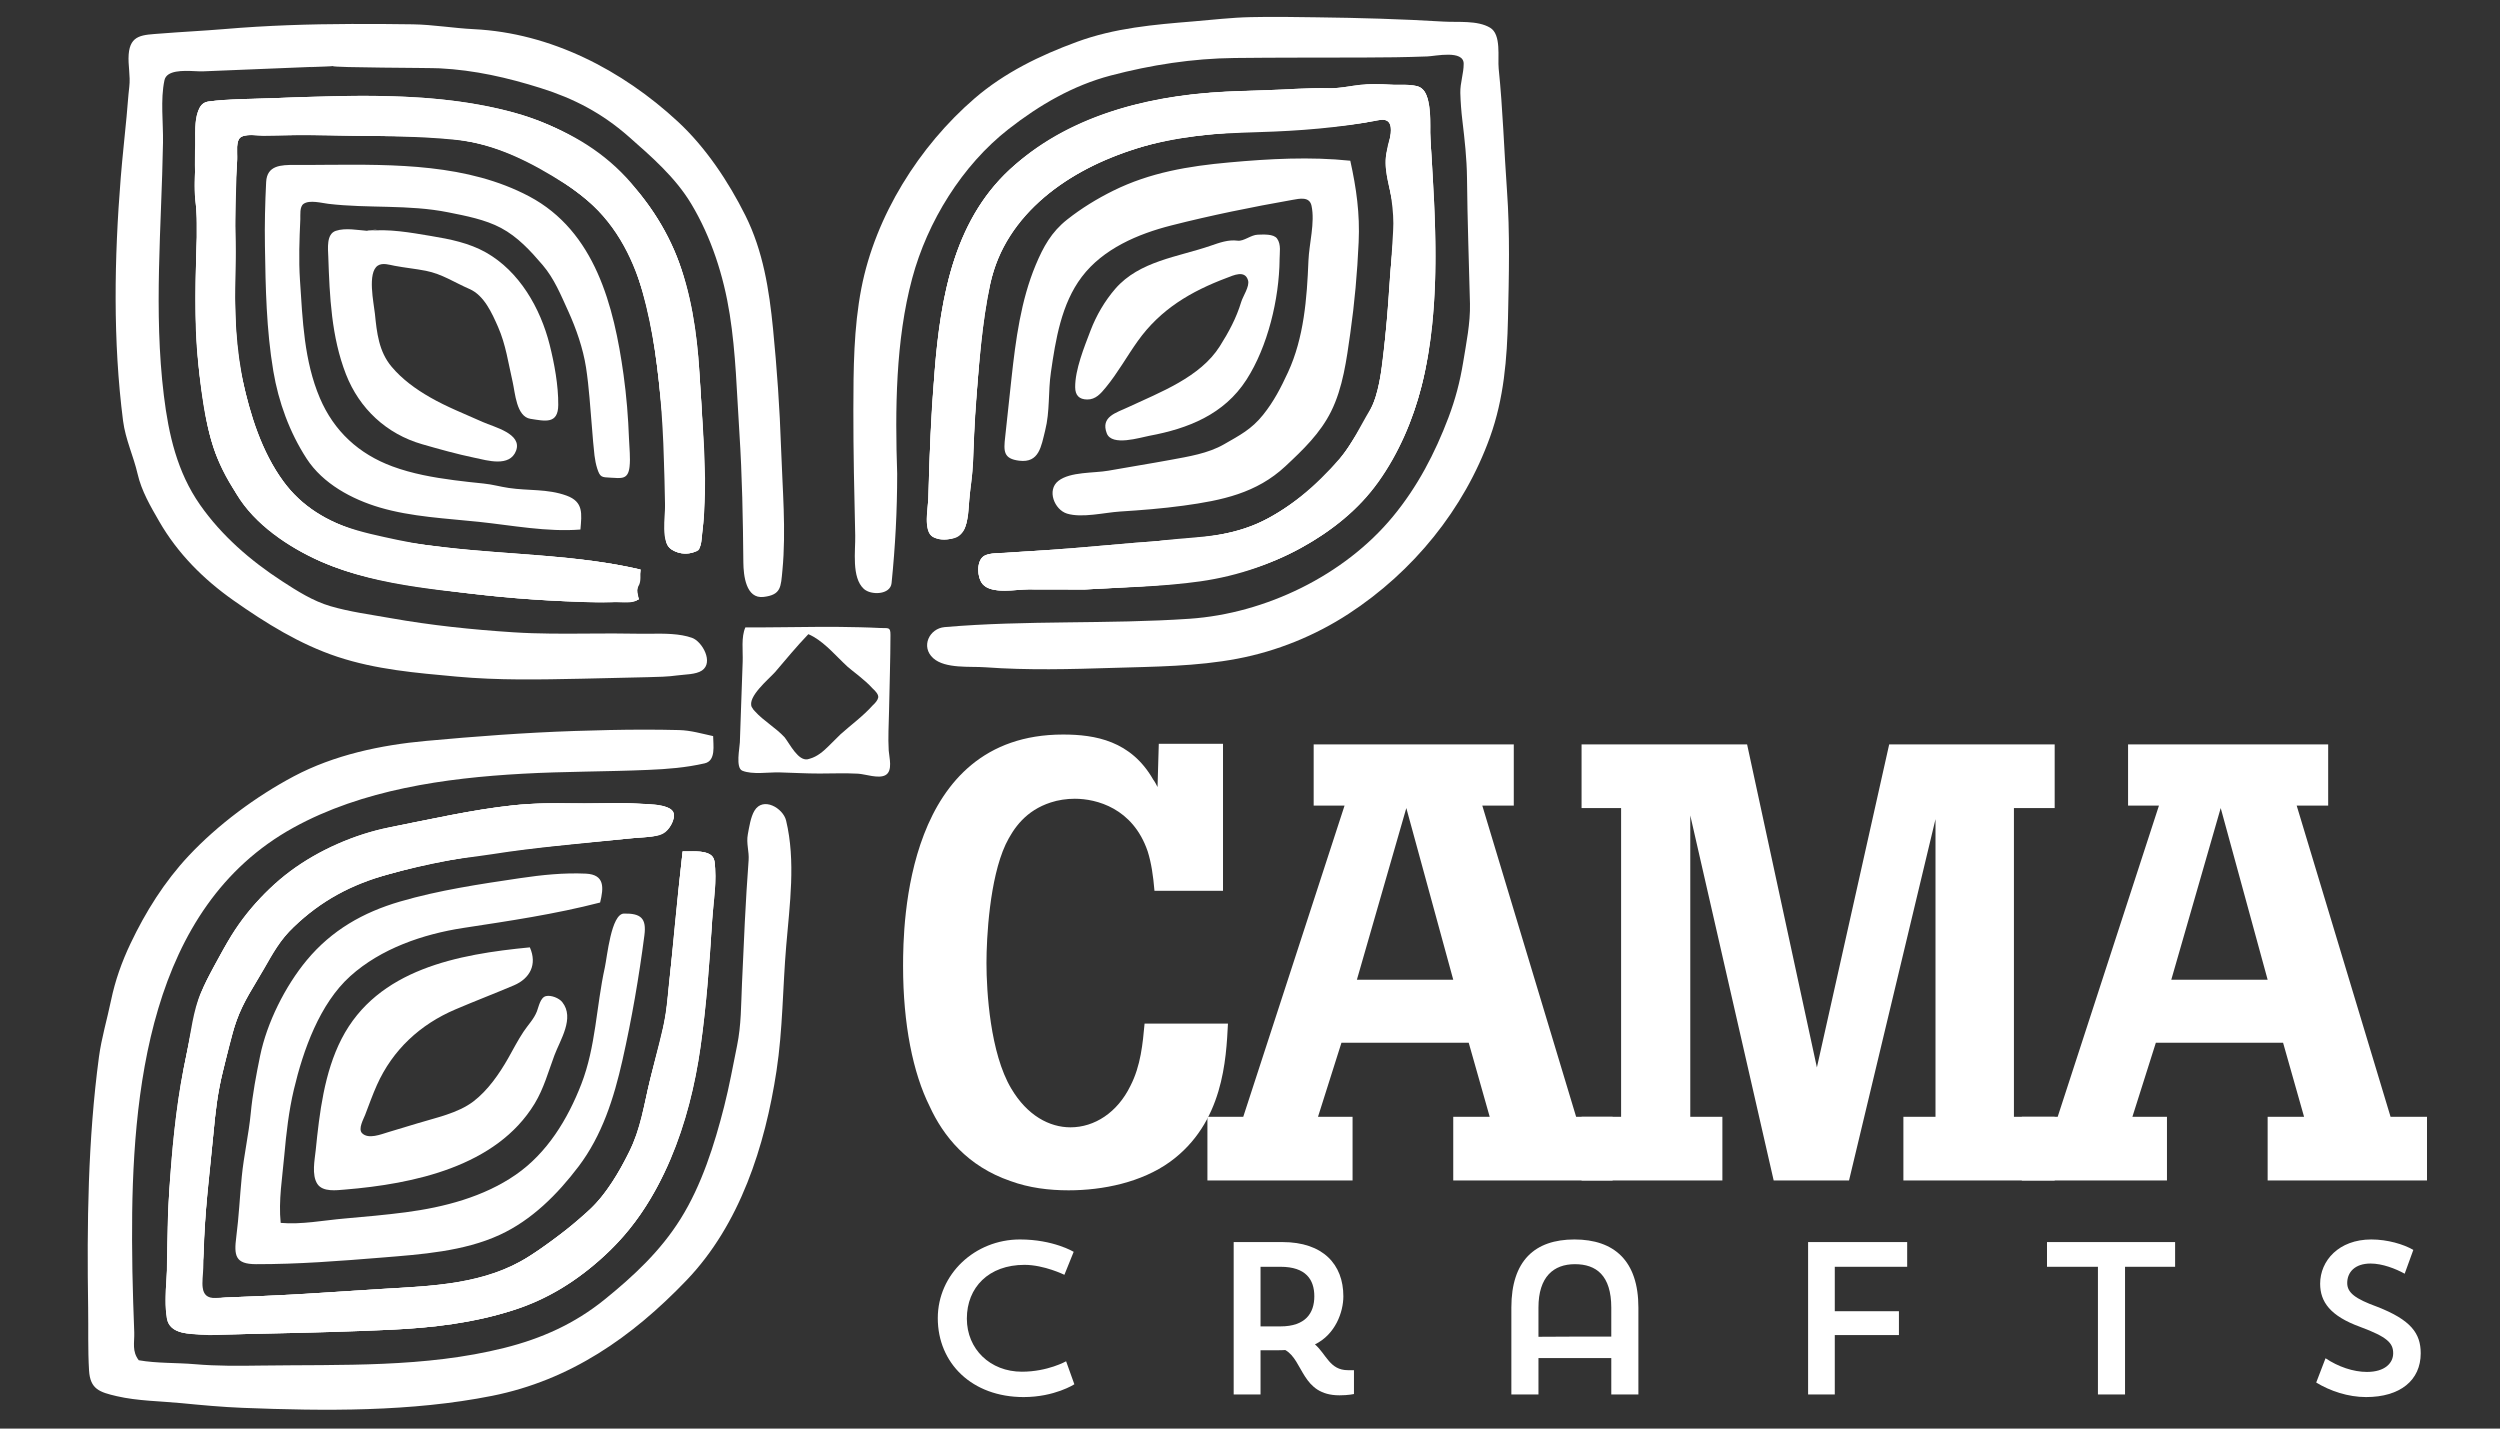 <svg xmlns="http://www.w3.org/2000/svg" xmlns:xlink="http://www.w3.org/1999/xlink" width="100%" height="100%" viewBox="0 0 70 40" xml:space="preserve" style="fill-rule:evenodd;clip-rule:evenodd;stroke-linejoin:round;stroke-miterlimit:1.414;"><rect x="0" y="0" width="70" height="40" fill="#333333" stroke="none"/> <g> <path d="M16.252,14.827c0.036,-0.441 0.092,-0.775 -0.389,-0.95c-0.538,-0.195 -1.064,-0.131 -1.617,-0.214c-0.242,-0.035 -0.459,-0.1 -0.705,-0.124c-0.277,-0.028 -0.553,-0.057 -0.829,-0.094c-0.581,-0.076 -1.171,-0.181 -1.723,-0.385c-0.944,-0.349 -1.638,-0.988 -2.032,-1.913c-0.444,-1.043 -0.484,-2.184 -0.558,-3.305c-0.037,-0.569 -0.016,-1.133 0.01,-1.702c0.005,-0.116 -0.025,-0.35 0.091,-0.432c0.168,-0.118 0.512,-0.022 0.693,-0.001c1.12,0.133 2.243,0.014 3.357,0.238c0.49,0.098 1.035,0.201 1.479,0.438c0.468,0.249 0.825,0.64 1.166,1.039c0.325,0.382 0.507,0.834 0.713,1.285c0.225,0.494 0.417,1.046 0.501,1.584c0.086,0.562 0.118,1.13 0.167,1.695c0.022,0.257 0.039,0.516 0.07,0.771c0.016,0.124 0.039,0.247 0.077,0.365c0.08,0.247 0.126,0.24 0.372,0.253c0.298,0.016 0.491,0.061 0.532,-0.302c0.029,-0.256 -0.006,-0.528 -0.015,-0.785c-0.022,-0.602 -0.07,-1.199 -0.153,-1.797c-0.267,-1.92 -0.796,-4.014 -2.641,-4.992c-1.72,-0.911 -3.754,-0.897 -5.681,-0.884c-0.297,0.003 -0.591,0.005 -0.882,0.003c-0.386,-0.001 -0.779,0.008 -0.803,0.479c-0.03,0.598 -0.044,1.19 -0.034,1.788c0.018,1.172 0.04,2.349 0.235,3.507c0.146,0.867 0.454,1.712 0.933,2.451c0.452,0.698 1.266,1.137 2.047,1.367c0.89,0.263 1.859,0.305 2.778,0.402c0.933,0.099 1.906,0.289 2.841,0.215c0.008,-0.092 -0.056,-0.061 -0.063,-0.03c-0.004,0.017 0.01,0.034 0.063,0.03Zm0.551,10.444c0.1,-0.411 0.137,-0.784 -0.401,-0.809c-0.616,-0.028 -1.231,0.036 -1.838,0.126c-1.127,0.167 -2.27,0.336 -3.365,0.656c-1.033,0.302 -1.911,0.802 -2.607,1.638c-0.606,0.729 -1.119,1.755 -1.309,2.682c-0.108,0.528 -0.211,1.068 -0.262,1.605c-0.057,0.598 -0.194,1.182 -0.252,1.781c-0.055,0.56 -0.081,1.123 -0.153,1.681c-0.067,0.524 -0.033,0.765 0.551,0.766c1.175,0.003 2.357,-0.09 3.528,-0.185c1.093,-0.089 2.289,-0.17 3.298,-0.636c0.896,-0.413 1.614,-1.133 2.204,-1.911c0.663,-0.874 0.992,-1.917 1.231,-2.976c0.262,-1.161 0.462,-2.321 0.615,-3.5c0.062,-0.475 -0.096,-0.617 -0.572,-0.609c-0.359,0.007 -0.47,1.21 -0.536,1.51c-0.24,1.089 -0.25,2.212 -0.658,3.265c-0.381,0.983 -0.956,1.929 -1.835,2.537c-0.9,0.623 -2.009,0.911 -3.082,1.052c-0.573,0.075 -1.149,0.125 -1.725,0.176c-0.576,0.05 -1.2,0.173 -1.776,0.121c-0.064,-0.625 0.047,-1.273 0.102,-1.899c0.055,-0.617 0.125,-1.233 0.268,-1.837c0.26,-1.099 0.721,-2.401 1.58,-3.174c0.858,-0.773 2.04,-1.176 3.161,-1.348c1.29,-0.197 2.568,-0.385 3.833,-0.712c0.014,-0.059 -0.148,-0.021 -0.25,0.017c-0.116,0.043 -0.152,0.087 0.25,-0.017Zm21.005,-20.771c-1.123,-0.117 -2.267,-0.054 -3.391,0.048c-1.137,0.102 -2.216,0.282 -3.247,0.792c-0.456,0.226 -0.89,0.492 -1.29,0.808c-0.44,0.347 -0.667,0.762 -0.88,1.27c-0.416,0.994 -0.561,2.1 -0.678,3.17c-0.061,0.548 -0.116,1.097 -0.177,1.645c-0.046,0.401 -0.051,0.613 0.394,0.667c0.558,0.068 0.613,-0.398 0.725,-0.845c0.137,-0.541 0.081,-1.081 0.161,-1.628c0.132,-0.915 0.292,-1.918 0.865,-2.674c0.597,-0.789 1.575,-1.204 2.509,-1.441c1.11,-0.283 2.26,-0.516 3.388,-0.715c0.199,-0.035 0.478,-0.101 0.535,0.162c0.102,0.474 -0.067,1.061 -0.086,1.544c-0.041,1.047 -0.125,2.152 -0.571,3.119c-0.201,0.434 -0.397,0.818 -0.699,1.194c-0.325,0.406 -0.653,0.571 -1.093,0.824c-0.45,0.259 -0.996,0.343 -1.501,0.437c-0.578,0.107 -1.158,0.198 -1.736,0.302c-0.401,0.072 -1.068,0.025 -1.402,0.286c-0.332,0.26 -0.108,0.809 0.242,0.916c0.423,0.129 1.047,-0.03 1.484,-0.058c0.595,-0.038 1.189,-0.084 1.779,-0.165c1.074,-0.147 2.044,-0.348 2.851,-1.102c0.495,-0.462 0.974,-0.92 1.28,-1.534c0.333,-0.668 0.434,-1.46 0.538,-2.191c0.12,-0.846 0.196,-1.694 0.234,-2.547c0.037,-0.801 -0.062,-1.504 -0.234,-2.284c-0.076,-0.007 -0.09,0.029 -0.078,0.066c0.02,0.067 0.122,0.133 0.078,-0.066Zm-19.874,11.448c-2.221,-0.522 -4.564,-0.354 -6.8,-0.83c-1.052,-0.225 -2.033,-0.415 -2.824,-1.199c-0.699,-0.692 -1.117,-1.697 -1.365,-2.634c-0.296,-1.119 -0.375,-2.181 -0.364,-3.335c0.012,-1.196 0.002,-2.379 0.064,-3.574c0.007,-0.13 -0.043,-0.444 0.094,-0.533c0.113,-0.074 0.306,-0.064 0.47,-0.054c0.062,0.003 0.12,0.007 0.169,0.006c0.613,-0.011 1.226,-0.019 1.839,-0.008c1.177,0.021 2.374,0.011 3.546,0.127c1.104,0.11 2.13,0.641 3.053,1.231c0.782,0.501 1.581,1.274 1.902,2.169c0.788,2.194 0.861,4.535 0.903,6.84c0.006,0.316 -0.129,1.023 0.179,1.228c0.168,0.113 0.385,0.147 0.58,0.093c0.157,-0.044 0.208,-0.046 0.231,-0.213c0.025,-0.175 0.053,-0.35 0.072,-0.526c0.13,-1.184 0.016,-2.417 -0.055,-3.602c-0.071,-1.152 -0.191,-2.275 -0.493,-3.394c-0.26,-0.961 -0.817,-1.867 -1.463,-2.617c-1.46,-1.694 -3.71,-2.217 -5.843,-2.35c-1.192,-0.073 -2.391,-0.072 -3.584,-0.043c-0.556,0.015 -1.112,0.039 -1.668,0.061c-0.248,0.01 -0.493,0.019 -0.74,0.053c-0.294,0.04 -0.29,0.315 -0.32,0.552c-0.138,1.08 0.003,2.181 -0.014,3.263c-0.018,1.157 -0.079,2.309 0.042,3.463c0.112,1.081 0.248,2.228 0.771,3.2c0.491,0.913 1.185,1.585 2.083,2.103c1.57,0.906 3.528,1.055 5.294,1.252c0.938,0.105 1.877,0.147 2.819,0.187c0.228,0.01 0.456,0.006 0.683,-0.002c0.05,-0.002 0.109,0.001 0.171,0.003c0.157,0.006 0.334,0.012 0.447,-0.045c0.142,-0.071 -0.034,-0.255 0.066,-0.413c0.08,-0.127 0.042,-0.318 0.055,-0.459c-0.104,-0.024 -0.125,0.004 -0.113,0.032c0.017,0.04 0.102,0.08 0.113,-0.032Zm12.436,0.557c1.079,-0.062 2.167,-0.075 3.238,-0.227c1.086,-0.155 2.083,-0.507 3.031,-1.058c1.839,-1.067 2.895,-2.9 3.286,-4.962c0.217,-1.146 0.245,-2.326 0.227,-3.489c-0.019,-1.147 -0.051,-2.296 -0.138,-3.44c-0.018,-0.229 0.006,-0.553 -0.12,-0.755c-0.129,-0.207 -0.362,-0.169 -0.573,-0.179c-0.278,-0.013 -0.556,-0.037 -0.835,-0.038c-0.322,0 -0.622,0.104 -0.936,0.119c-1.123,0.054 -2.254,0.034 -3.379,0.098c-2.191,0.124 -4.522,0.745 -6.096,2.371c-1.56,1.611 -1.785,3.882 -1.949,6.013c-0.091,1.186 -0.107,2.369 -0.147,3.557c-0.009,0.259 -0.002,0.529 0.307,0.563c0.158,0.017 0.384,0.036 0.526,-0.047c0.274,-0.159 0.268,-0.521 0.296,-0.797c0.122,-1.179 0.175,-2.356 0.264,-3.538c0.078,-1.043 0.149,-2.167 0.468,-3.169c0.616,-1.945 2.627,-3.026 4.48,-3.514c1.113,-0.293 2.211,-0.281 3.351,-0.329c0.564,-0.024 1.128,-0.064 1.689,-0.129c0.281,-0.032 0.561,-0.071 0.839,-0.117c0.177,-0.03 0.565,-0.188 0.705,-0.004c0.125,0.164 0.001,0.445 -0.039,0.617c-0.055,0.232 -0.075,0.447 -0.039,0.683c0.09,0.592 0.218,1.142 0.181,1.744c-0.072,1.156 -0.129,2.322 -0.28,3.471c-0.065,0.499 -0.103,1.09 -0.369,1.53c-0.277,0.46 -0.497,0.957 -0.852,1.366c-0.645,0.743 -1.464,1.461 -2.376,1.851c-0.935,0.4 -1.913,0.32 -2.893,0.481c-1.095,0.179 -2.234,0.182 -3.34,0.254c-0.278,0.018 -0.558,0.029 -0.835,0.056c-0.163,0.016 -0.421,-0.008 -0.55,0.113c-0.188,0.175 -0.145,0.644 0.049,0.8c0.287,0.228 0.89,0.102 1.231,0.102c0.526,0 1.052,0.003 1.578,0.003c0.738,-0.042 -0.926,0 0,0Zm-11.256,7.335c-0.129,1.107 -0.205,2.214 -0.342,3.32c-0.066,0.537 -0.086,1.075 -0.207,1.605c-0.134,0.585 -0.299,1.164 -0.428,1.75c-0.114,0.523 -0.194,1.024 -0.415,1.517c-0.215,0.481 -0.489,0.955 -0.803,1.378c-0.298,0.401 -0.704,0.762 -1.106,1.058c-0.468,0.345 -0.932,0.714 -1.456,0.971c-0.997,0.49 -2.142,0.565 -3.232,0.627c-1.144,0.064 -2.287,0.155 -3.431,0.208c-0.55,0.026 -1.1,0.041 -1.65,0.069c-0.499,0.025 -0.36,-0.473 -0.353,-0.844c0.022,-1.133 0.112,-2.234 0.243,-3.359c0.063,-0.542 0.094,-1.085 0.194,-1.622c0.101,-0.536 0.255,-1.065 0.389,-1.593c0.123,-0.485 0.344,-0.928 0.605,-1.352c0.28,-0.455 0.484,-0.977 0.852,-1.369c0.685,-0.731 1.525,-1.34 2.499,-1.612c0.52,-0.145 1.04,-0.295 1.567,-0.411c0.577,-0.127 1.161,-0.172 1.743,-0.264c1.16,-0.183 2.328,-0.283 3.496,-0.405c0.287,-0.03 0.574,-0.059 0.862,-0.082c0.197,-0.016 0.4,-0.022 0.542,-0.18c0.099,-0.109 0.213,-0.311 0.186,-0.465c-0.037,-0.211 -0.395,-0.218 -0.549,-0.239c-0.564,-0.078 -1.132,-0.055 -1.699,-0.047c-0.217,0.002 -0.434,0 -0.652,-0.002c-0.394,-0.004 -0.788,-0.008 -1.182,0.017c-1.163,0.074 -2.327,0.348 -3.468,0.571c-2.027,0.395 -3.9,1.444 -4.944,3.282c-0.259,0.456 -0.524,0.925 -0.738,1.403c-0.234,0.52 -0.294,1.164 -0.409,1.72c-0.237,1.155 -0.344,2.336 -0.456,3.508c-0.114,1.186 -0.093,2.398 -0.11,3.588c-0.005,0.408 0.073,0.653 0.505,0.735c0.578,0.11 1.211,0.04 1.795,0.028c1.196,-0.024 2.391,-0.053 3.586,-0.1c1.16,-0.046 2.309,-0.133 3.431,-0.447c1.3,-0.363 2.371,-1.017 3.304,-1.995c0.962,-1.007 1.534,-2.292 1.92,-3.613c0.422,-1.441 0.532,-2.924 0.659,-4.413c0.064,-0.741 0.102,-1.481 0.134,-2.224c0.008,-0.184 0.087,-0.523 -0.119,-0.636c-0.157,-0.085 -0.375,-0.083 -0.572,-0.08c-0.067,0.001 -0.132,0.002 -0.191,-0.001c-0.041,0.347 0.195,0.009 0,0Z" style="fill:#fff;fill-rule:nonzero;"></path> <path d="M19.968,20.611c0,0.25 0.086,0.69 -0.238,0.763c-0.527,0.12 -1.035,0.16 -1.576,0.183c-1.176,0.051 -2.356,0.042 -3.53,0.108c-2.164,0.12 -4.478,0.446 -6.404,1.507c-4.057,2.235 -4.54,7.431 -4.522,11.57c0.003,0.571 0.011,1.142 0.031,1.712c0.011,0.284 0.022,0.568 0.03,0.853c0.008,0.294 -0.068,0.525 0.126,0.78c0.509,0.09 1.061,0.066 1.577,0.111c0.611,0.053 1.224,0.047 1.836,0.038c2.279,-0.032 4.597,0.064 6.825,-0.495c1.041,-0.261 1.966,-0.675 2.803,-1.352c0.82,-0.663 1.572,-1.365 2.133,-2.265c0.59,-0.945 0.945,-2.072 1.218,-3.146c0.143,-0.561 0.246,-1.133 0.361,-1.7c0.119,-0.588 0.11,-1.131 0.137,-1.727c0.051,-1.152 0.1,-2.313 0.186,-3.462c0.019,-0.247 -0.07,-0.47 -0.022,-0.727c0.038,-0.201 0.079,-0.484 0.185,-0.661c0.242,-0.406 0.803,-0.071 0.886,0.272c0.274,1.14 0.101,2.357 0.004,3.509c-0.099,1.168 -0.095,2.341 -0.272,3.503c-0.32,2.106 -1.022,4.303 -2.524,5.868c-1.523,1.588 -3.249,2.793 -5.44,3.231c-2.262,0.451 -4.686,0.426 -6.982,0.336c-0.576,-0.023 -1.149,-0.076 -1.722,-0.132c-0.591,-0.057 -1.221,-0.06 -1.801,-0.194c-0.487,-0.113 -0.748,-0.196 -0.78,-0.721c-0.035,-0.582 -0.016,-1.169 -0.025,-1.751c-0.036,-2.345 -0.008,-4.703 0.303,-7.031c0.071,-0.527 0.229,-1.055 0.337,-1.576c0.117,-0.563 0.301,-1.079 0.547,-1.597c0.422,-0.888 0.95,-1.731 1.624,-2.451c0.818,-0.874 1.889,-1.668 2.946,-2.229c1.132,-0.6 2.435,-0.877 3.702,-0.992c1.383,-0.127 2.761,-0.231 4.149,-0.278c0.656,-0.021 1.312,-0.038 1.969,-0.038c0.323,0 0.646,0.004 0.969,0.012c0.333,0.009 0.632,0.1 0.954,0.169c0,0.099 -0.097,0.063 -0.123,0.027c-0.019,-0.027 0.001,-0.053 0.123,-0.027Z" style="fill:#fff;fill-rule:nonzero;"></path> <path d="M9.316,1.85c-1.213,0.049 -2.427,0.099 -3.64,0.148c-0.056,0.002 -0.135,-0.002 -0.225,-0.006c-0.323,-0.015 -0.785,-0.03 -0.846,0.254c-0.117,0.545 -0.031,1.194 -0.041,1.75c-0.041,2.366 -0.265,4.715 0.024,7.077c0.134,1.095 0.371,2.142 1.012,3.06c0.602,0.863 1.415,1.566 2.293,2.137c0.426,0.277 0.871,0.561 1.363,0.704c0.543,0.159 1.12,0.234 1.676,0.333c1.132,0.202 2.291,0.323 3.438,0.397c0.705,0.046 1.414,0.041 2.123,0.036c0.456,-0.003 0.912,-0.006 1.367,0.004c0.112,0.003 0.231,0.001 0.353,0c0.392,-0.004 0.815,-0.008 1.163,0.115c0.286,0.101 0.615,0.69 0.278,0.916c-0.171,0.115 -0.485,0.108 -0.683,0.136c-0.276,0.039 -0.552,0.043 -0.83,0.05c-0.618,0.017 -1.235,0.03 -1.853,0.043c-1.174,0.024 -2.334,0.049 -3.505,-0.059c-1.134,-0.104 -2.25,-0.195 -3.338,-0.556c-1.051,-0.349 -2.002,-0.941 -2.905,-1.576c-0.842,-0.593 -1.564,-1.315 -2.081,-2.212c-0.241,-0.418 -0.496,-0.852 -0.605,-1.327c-0.115,-0.501 -0.34,-0.966 -0.408,-1.489c-0.287,-2.234 -0.246,-4.566 -0.065,-6.813c0.046,-0.572 0.111,-1.142 0.164,-1.713c0.026,-0.276 0.043,-0.553 0.075,-0.829c0.037,-0.31 -0.04,-0.607 -0.017,-0.907c0.042,-0.56 0.401,-0.544 0.886,-0.583c0.598,-0.048 1.195,-0.076 1.793,-0.126c1.184,-0.101 2.372,-0.139 3.561,-0.143c0.572,-0.002 1.145,0.001 1.718,0.01c0.573,0.01 1.137,0.108 1.709,0.136c2.151,0.106 4.153,1.145 5.709,2.587c0.778,0.719 1.42,1.684 1.892,2.63c0.496,0.994 0.666,2.079 0.774,3.172c0.109,1.113 0.188,2.224 0.225,3.341c0.038,1.123 0.145,2.302 0.038,3.421c-0.045,0.467 -0.033,0.687 -0.527,0.746c-0.497,0.06 -0.563,-0.605 -0.567,-0.964c-0.011,-1.211 -0.033,-2.425 -0.111,-3.634c-0.073,-1.109 -0.097,-2.222 -0.271,-3.318c-0.17,-1.073 -0.514,-2.15 -1.076,-3.088c-0.448,-0.747 -1.116,-1.325 -1.763,-1.894c-0.738,-0.647 -1.52,-1.057 -2.453,-1.35c-0.932,-0.293 -1.849,-0.503 -2.828,-0.553c-0.29,-0.016 -2.995,-0.016 -2.996,-0.063c-1.456,0.059 0,0.012 0,0Z" style="fill:#fff;fill-rule:nonzero;"></path> <path d="M25.121,13.268c0,1.034 -0.053,2.03 -0.157,3.059c-0.034,0.332 -0.578,0.345 -0.777,0.162c-0.35,-0.32 -0.231,-1.074 -0.241,-1.495c-0.027,-1.176 -0.054,-2.352 -0.052,-3.528c0.002,-1.131 0.008,-2.28 0.224,-3.394c0.392,-2.024 1.616,-3.977 3.173,-5.319c0.835,-0.719 1.829,-1.201 2.858,-1.579c1.061,-0.391 2.155,-0.484 3.27,-0.575c0.536,-0.044 1.058,-0.108 1.6,-0.119c0.619,-0.014 1.238,-0.004 1.857,0.005c1.186,0.015 2.367,0.048 3.55,0.12c0.394,0.024 0.943,-0.041 1.297,0.171c0.321,0.191 0.208,0.834 0.24,1.146c0.117,1.134 0.151,2.285 0.233,3.423c0.085,1.178 0.054,2.385 0.028,3.565c-0.026,1.14 -0.115,2.247 -0.503,3.327c-0.728,2.025 -2.153,3.771 -3.958,4.949c-0.943,0.615 -2.01,1.048 -3.117,1.258c-1.138,0.217 -2.329,0.222 -3.483,0.257c-1.187,0.037 -2.388,0.07 -3.574,-0.017c-0.42,-0.031 -1.123,0.047 -1.458,-0.254c-0.358,-0.32 -0.111,-0.834 0.319,-0.871c2.283,-0.197 4.578,-0.078 6.861,-0.234c2.121,-0.146 4.327,-1.21 5.689,-2.86c0.688,-0.833 1.177,-1.77 1.558,-2.777c0.193,-0.512 0.32,-0.996 0.409,-1.535c0.087,-0.538 0.205,-1.104 0.192,-1.651c-0.029,-1.174 -0.072,-2.347 -0.083,-3.522c-0.006,-0.542 -0.065,-1.064 -0.129,-1.601c-0.031,-0.257 -0.051,-0.518 -0.058,-0.776c-0.007,-0.28 0.095,-0.546 0.094,-0.818c-0.001,-0.393 -0.789,-0.214 -1.015,-0.205c-0.601,0.023 -1.2,0.03 -1.801,0.031c-1.2,0.004 -2.4,-0.001 -3.6,0.013c-1.175,0.013 -2.331,0.192 -3.468,0.491c-1.057,0.278 -1.999,0.828 -2.856,1.497c-1.303,1.016 -2.276,2.594 -2.702,4.183c-0.466,1.737 -0.48,3.687 -0.42,5.473c0,0.126 -0.008,-0.089 -0.015,-0.304c-0.011,-0.337 -0.018,-0.674 0.015,0.304Z" style="fill:#fff;fill-rule:nonzero;"></path> <path d="M19.114,23.84c0.047,0.002 0.105,0.001 0.168,0c0.281,-0.007 0.675,-0.013 0.721,0.276c0.084,0.522 -0.032,1.154 -0.064,1.681c-0.072,1.169 -0.16,2.356 -0.324,3.516c-0.302,2.13 -1.064,4.345 -2.679,5.835c-0.771,0.711 -1.598,1.238 -2.603,1.55c-1.099,0.342 -2.219,0.479 -3.365,0.533c-1.19,0.056 -2.382,0.085 -3.573,0.11c-0.573,0.011 -1.146,0.034 -1.719,0.019c-0.352,-0.01 -0.928,0.008 -1.003,-0.446c-0.087,-0.515 0.003,-1.106 0.017,-1.627c0.015,-0.62 0.005,-1.245 0.045,-1.865c0.074,-1.159 0.183,-2.365 0.407,-3.505c0.112,-0.569 0.236,-1.137 0.362,-1.704c0.119,-0.534 0.421,-1.013 0.677,-1.493c0.478,-0.895 1.128,-1.716 1.948,-2.327c0.795,-0.591 1.805,-1.034 2.775,-1.227c1.145,-0.227 2.303,-0.489 3.463,-0.616c0.559,-0.061 1.122,-0.066 1.684,-0.055c0.243,0.004 0.487,0.001 0.731,-0.003c0.374,-0.006 0.748,-0.012 1.121,0.013c0.245,0.016 1.071,-0.015 0.954,0.414c-0.152,0.562 -0.669,0.504 -1.147,0.549c-2.29,0.22 -4.625,0.395 -6.847,1.015c-1.029,0.287 -1.867,0.733 -2.643,1.475c-0.372,0.356 -0.575,0.727 -0.827,1.168c-0.274,0.478 -0.584,0.925 -0.769,1.448c-0.162,0.455 -0.264,0.951 -0.382,1.42c-0.142,0.57 -0.212,1.146 -0.265,1.729c-0.102,1.132 -0.253,2.237 -0.278,3.376c-0.005,0.23 -0.161,1.074 0.077,1.215c0.14,0.083 0.394,0.022 0.543,0.016c0.321,-0.014 0.642,-0.025 0.962,-0.038c1.144,-0.045 2.285,-0.135 3.428,-0.203c1.411,-0.083 2.878,-0.129 4.108,-0.912c0.605,-0.385 1.174,-0.831 1.702,-1.316c0.47,-0.433 0.811,-1.033 1.094,-1.6c0.326,-0.651 0.417,-1.323 0.588,-2.021c0.172,-0.701 0.405,-1.41 0.48,-2.131c0.147,-1.423 0.267,-2.849 0.433,-4.269c0.195,0.009 -0.041,0.347 0,0Z" style="fill:#fff;fill-rule:nonzero;"></path> <path d="M30.37,16.505c-0.526,0 -1.052,-0.003 -1.578,-0.003c-0.341,0 -1.023,0.144 -1.278,-0.148c-0.157,-0.179 -0.184,-0.669 0.054,-0.794c0.163,-0.085 0.427,-0.07 0.608,-0.082c0.336,-0.022 0.673,-0.044 1.01,-0.066c1.15,-0.074 2.298,-0.202 3.446,-0.278c1.011,-0.067 2.007,-0.141 2.911,-0.64c0.832,-0.457 1.738,-1.223 2.249,-2.028c0.257,-0.407 0.576,-0.876 0.72,-1.336c0.173,-0.557 0.223,-1.173 0.281,-1.751c0.056,-0.556 0.093,-1.113 0.131,-1.671c0.038,-0.57 0.141,-1.177 0.105,-1.748c-0.033,-0.516 -0.28,-1.053 -0.223,-1.573c0.029,-0.27 0.392,-1.137 -0.188,-1.025c-2.259,0.438 -4.595,0.117 -6.805,0.796c-1.838,0.565 -3.664,1.813 -4.087,3.798c-0.232,1.091 -0.308,2.204 -0.401,3.313c-0.048,0.572 -0.052,1.141 -0.082,1.713c-0.015,0.28 -0.051,0.558 -0.086,0.835c-0.038,0.305 -0.022,0.658 -0.136,0.946c-0.128,0.322 -0.588,0.435 -0.896,0.272c-0.287,-0.152 -0.136,-0.851 -0.131,-1.091c0.026,-1.188 0.084,-2.367 0.176,-3.552c0.165,-2.107 0.566,-4.345 2.261,-5.784c1.765,-1.499 4.043,-1.992 6.303,-2.055c0.562,-0.015 1.124,-0.046 1.685,-0.071c0.264,-0.012 0.525,-0.021 0.789,-0.013c0.304,0.009 0.562,-0.057 0.862,-0.091c0.277,-0.031 0.556,-0.022 0.834,-0.007c0.079,0.005 0.164,0.004 0.252,0.003c0.182,-0.001 0.372,-0.003 0.531,0.041c0.452,0.125 0.342,1.126 0.365,1.482c0.144,2.255 0.313,4.695 -0.247,6.906c-0.242,0.952 -0.638,1.887 -1.21,2.688c-0.569,0.797 -1.314,1.376 -2.165,1.848c-1.888,1.045 -3.961,1.046 -6.06,1.166c-0.926,0 0.738,-0.042 0,0Z" style="fill:#fff;fill-rule:nonzero;"></path> <path d="M17.934,15.948c-0.02,0.205 -0.055,0.363 -0.097,0.558c-0.021,0.095 0.023,0.187 0.055,0.274c-0.116,0.051 -0.151,0.062 -0.286,0.067c-0.603,0.021 -1.198,0.013 -1.8,-0.013c-1.177,-0.049 -2.346,-0.166 -3.513,-0.326c-1.12,-0.153 -2.294,-0.336 -3.334,-0.798c-0.885,-0.392 -1.828,-1.025 -2.333,-1.871c-0.256,-0.43 -0.498,-0.846 -0.654,-1.326c-0.178,-0.55 -0.261,-1.13 -0.342,-1.7c-0.165,-1.158 -0.166,-2.299 -0.14,-3.465c0.011,-0.527 0.069,-1.084 -0.006,-1.607c-0.078,-0.551 0.009,-1.118 -0.009,-1.673c-0.011,-0.322 -0.077,-1.164 0.362,-1.224c0.564,-0.077 1.144,-0.07 1.713,-0.091c2.261,-0.084 4.704,-0.204 6.902,0.418c2.03,0.573 3.696,2.026 4.489,3.992c0.406,1.007 0.576,2.169 0.642,3.248c0.074,1.206 0.158,2.413 0.134,3.622c-0.005,0.279 -0.014,0.558 -0.05,0.836c-0.036,0.276 0.011,0.523 -0.287,0.606c-0.195,0.054 -0.412,0.02 -0.58,-0.093c-0.197,-0.131 -0.162,-0.371 -0.166,-0.577c-0.022,-1.128 0.012,-2.261 -0.107,-3.384c-0.224,-2.127 -0.436,-4.522 -2.24,-5.942c-0.81,-0.638 -1.861,-1.22 -2.868,-1.459c-1.114,-0.264 -2.347,-0.193 -3.486,-0.219c-0.569,-0.012 -1.138,-0.024 -1.707,-0.019c-0.283,0.003 -0.566,0.008 -0.848,0.013c-0.039,0.001 -0.094,-0.003 -0.156,-0.007c-0.187,-0.013 -0.44,-0.025 -0.521,0.091c-0.106,0.152 -0.053,0.465 -0.064,0.639c-0.017,0.285 -0.04,0.569 -0.055,0.853c-0.034,0.621 0.022,1.239 0.012,1.86c-0.017,1.148 -0.057,2.266 0.194,3.393c0.221,0.995 0.535,2.015 1.142,2.85c1.039,1.43 2.922,1.666 4.562,1.855c1.8,0.208 3.678,0.205 5.442,0.619c-0.011,0.112 -0.096,0.072 -0.113,0.032c-0.012,-0.028 0.009,-0.056 0.113,-0.032Z" style="fill:#fff;fill-rule:nonzero;"></path> <path d="M6.092,37.365c-0.139,0 -0.278,-0.002 -0.416,-0.005c-0.352,-0.01 -0.928,0.008 -1.003,-0.446c-0.028,-0.163 -0.037,-0.334 -0.037,-0.507c0,-0.375 0.044,-0.764 0.054,-1.12c0.015,-0.62 0.005,-1.245 0.045,-1.865c0.074,-1.159 0.183,-2.365 0.407,-3.505c0.112,-0.569 0.236,-1.137 0.362,-1.704c0.119,-0.534 0.421,-1.013 0.677,-1.493c0.478,-0.895 1.128,-1.716 1.948,-2.327c0.795,-0.591 1.805,-1.034 2.775,-1.227c1.145,-0.227 2.303,-0.489 3.463,-0.616c0.416,-0.045 0.834,-0.06 1.252,-0.06c0.144,0 0.288,0.002 0.432,0.005c0.08,0.001 0.16,0.002 0.241,0.002c0.163,0 0.327,-0.003 0.49,-0.005c0.163,-0.003 0.326,-0.005 0.49,-0.005c0.21,0 0.421,0.004 0.631,0.018c0.229,0.015 0.965,-0.011 0.966,0.335c0,0.025 -0.004,0.051 -0.012,0.079c-0.152,0.562 -0.669,0.504 -1.147,0.549c-2.29,0.22 -4.625,0.395 -6.847,1.015c-1.029,0.287 -1.867,0.733 -2.643,1.475c-0.372,0.356 -0.575,0.727 -0.827,1.168c-0.274,0.478 -0.584,0.925 -0.769,1.448c-0.162,0.455 -0.264,0.951 -0.382,1.42c-0.142,0.57 -0.212,1.146 -0.265,1.729c-0.102,1.132 -0.253,2.237 -0.278,3.376c-0.003,0.131 -0.055,0.462 -0.055,0.749c0,0.215 0.03,0.406 0.132,0.466c0.056,0.033 0.129,0.043 0.207,0.043c0.119,0 0.246,-0.023 0.336,-0.027c0.321,-0.014 0.642,-0.025 0.962,-0.038c1.144,-0.045 2.285,-0.135 3.428,-0.203c1.411,-0.083 2.878,-0.129 4.108,-0.912c0.605,-0.385 1.174,-0.831 1.702,-1.316c0.47,-0.433 0.811,-1.033 1.094,-1.6c0.326,-0.651 0.417,-1.323 0.588,-2.021c0.172,-0.701 0.405,-1.41 0.48,-2.131c0.147,-1.423 0.267,-2.849 0.433,-4.269c0.017,0.001 0.035,0.001 0.055,0.001c0.035,0 0.073,-0.001 0.113,-0.001c0.041,-0.001 0.084,-0.002 0.127,-0.002c0.26,0 0.554,0.031 0.594,0.278c0.021,0.135 0.03,0.276 0.03,0.422c0,0.419 -0.07,0.868 -0.094,1.259c-0.072,1.169 -0.16,2.356 -0.324,3.516c-0.302,2.13 -1.064,4.345 -2.679,5.835c-0.771,0.711 -1.598,1.238 -2.603,1.55c-1.099,0.342 -2.219,0.479 -3.365,0.533c-1.19,0.056 -2.382,0.085 -3.573,0.11c-0.435,0.009 -0.869,0.024 -1.303,0.024Z" style="fill:#fff;fill-rule:nonzero;"></path> <path d="M28.125,16.538c-0.246,0 -0.483,-0.037 -0.611,-0.184c-0.076,-0.086 -0.121,-0.245 -0.121,-0.4c0,-0.167 0.052,-0.329 0.175,-0.394c0.163,-0.085 0.427,-0.07 0.608,-0.082c0.336,-0.022 0.673,-0.044 1.01,-0.066c1.15,-0.074 2.298,-0.202 3.446,-0.278c1.011,-0.067 2.007,-0.141 2.911,-0.64c0.832,-0.457 1.738,-1.223 2.249,-2.028c0.257,-0.407 0.576,-0.876 0.72,-1.336c0.173,-0.557 0.223,-1.173 0.281,-1.751c0.056,-0.556 0.093,-1.113 0.131,-1.671c0.033,-0.488 0.113,-1.002 0.113,-1.498c0,-0.084 -0.003,-0.167 -0.008,-0.25c-0.03,-0.464 -0.232,-0.945 -0.231,-1.414c0,-0.053 0.002,-0.106 0.008,-0.159c0.017,-0.152 0.139,-0.494 0.139,-0.743c0,-0.166 -0.055,-0.291 -0.232,-0.291c-0.029,0 -0.06,0.003 -0.095,0.009c-2.259,0.438 -4.595,0.117 -6.805,0.796c-1.838,0.565 -3.664,1.813 -4.087,3.798c-0.232,1.091 -0.308,2.204 -0.401,3.313c-0.048,0.572 -0.052,1.141 -0.082,1.713c-0.015,0.28 -0.051,0.558 -0.086,0.835c-0.038,0.305 -0.022,0.658 -0.136,0.946c-0.089,0.223 -0.337,0.346 -0.583,0.346c-0.11,0 -0.218,-0.024 -0.313,-0.074c-0.139,-0.074 -0.175,-0.276 -0.175,-0.492c0,-0.23 0.041,-0.475 0.044,-0.599c0.026,-1.188 0.084,-2.367 0.176,-3.552c0.165,-2.107 0.566,-4.345 2.261,-5.784c1.765,-1.499 4.043,-1.992 6.303,-2.055c0.562,-0.015 1.124,-0.046 1.685,-0.071c0.196,-0.009 0.391,-0.016 0.587,-0.016c0.067,0 0.134,0.001 0.202,0.003c0.018,0 0.037,0.001 0.055,0.001c0.281,0 0.526,-0.06 0.807,-0.092c0.135,-0.015 0.271,-0.021 0.407,-0.021c0.143,0 0.285,0.007 0.427,0.014c0.049,0.003 0.101,0.004 0.155,0.004c0.032,0 0.064,0 0.097,-0.001c0.033,0 0.066,0 0.099,0c0.15,0 0.302,0.005 0.432,0.041c0.338,0.094 0.362,0.676 0.362,1.113c0,0.073 -0.001,0.142 -0.001,0.204c0,0.063 0.001,0.119 0.004,0.165c0.068,1.064 0.141,2.168 0.141,3.271c0,1.235 -0.092,2.467 -0.388,3.635c-0.242,0.952 -0.638,1.887 -1.21,2.688c-0.569,0.797 -1.314,1.376 -2.165,1.848c-1.888,1.045 -3.961,1.046 -6.06,1.166c-0.508,0 -1.016,-0.003 -1.524,-0.003l-0.054,0c-0.17,0 -0.423,0.036 -0.667,0.036Z" style="fill:#fff;fill-rule:nonzero;"></path> <path d="M16.898,16.859c-0.364,0 -0.726,-0.009 -1.092,-0.025c-1.177,-0.049 -2.346,-0.166 -3.513,-0.326c-1.12,-0.153 -2.294,-0.336 -3.334,-0.798c-0.885,-0.392 -1.828,-1.025 -2.333,-1.871c-0.256,-0.43 -0.498,-0.846 -0.654,-1.326c-0.178,-0.55 -0.261,-1.13 -0.342,-1.7c-0.119,-0.837 -0.153,-1.665 -0.153,-2.5c0,-0.32 0.005,-0.642 0.013,-0.965c0.007,-0.327 0.032,-0.666 0.032,-1.001c0,-0.204 -0.009,-0.408 -0.038,-0.606c-0.025,-0.176 -0.033,-0.355 -0.033,-0.533c0,-0.323 0.026,-0.648 0.027,-0.971c0,-0.056 -0.001,-0.112 -0.003,-0.169c-0.003,-0.086 -0.01,-0.211 -0.01,-0.348c0,-0.371 0.051,-0.832 0.372,-0.876c0.564,-0.077 1.144,-0.07 1.713,-0.091c0.855,-0.032 1.736,-0.069 2.621,-0.069c1.453,0 2.914,0.1 4.281,0.487c2.03,0.573 3.696,2.026 4.489,3.992c0.406,1.007 0.576,2.169 0.642,3.248c0.065,1.064 0.138,2.13 0.138,3.197c0,0.142 -0.001,0.283 -0.004,0.425c-0.005,0.279 -0.014,0.558 -0.05,0.836c-0.036,0.276 0.011,0.523 -0.287,0.606c-0.061,0.017 -0.124,0.025 -0.186,0.025c0,0 -0.001,0 -0.001,0c-0.139,0 -0.277,-0.04 -0.393,-0.118c-0.154,-0.103 -0.166,-0.272 -0.166,-0.44c0,-0.031 0,-0.063 0,-0.094c0,-0.014 0,-0.029 0,-0.043c-0.022,-1.128 0.012,-2.261 -0.107,-3.384c-0.224,-2.127 -0.436,-4.522 -2.24,-5.942c-0.81,-0.638 -1.861,-1.22 -2.868,-1.459c-1.114,-0.264 -2.347,-0.193 -3.486,-0.219c-0.472,-0.01 -0.944,-0.02 -1.417,-0.02c-0.096,0 -0.193,0.001 -0.29,0.001c-0.283,0.003 -0.566,0.008 -0.848,0.013c-0.003,0 -0.006,0 -0.009,0c-0.038,0 -0.09,-0.004 -0.147,-0.007c-0.058,-0.004 -0.121,-0.008 -0.185,-0.008c-0.141,0 -0.28,0.019 -0.336,0.099c-0.056,0.081 -0.068,0.207 -0.068,0.334c0,0.087 0.005,0.175 0.006,0.248c0,0.02 -0.001,0.039 -0.002,0.057c-0.017,0.285 -0.04,0.569 -0.055,0.853c-0.008,0.148 -0.011,0.296 -0.011,0.444c0,0.421 0.024,0.842 0.024,1.263c0,0.051 0,0.102 -0.001,0.153c-0.005,0.366 -0.013,0.728 -0.013,1.089c0,0.772 0.036,1.536 0.207,2.304c0.221,0.995 0.535,2.015 1.142,2.85c1.039,1.43 2.922,1.666 4.562,1.855c1.8,0.208 3.678,0.205 5.442,0.619c-0.02,0.205 -0.055,0.363 -0.097,0.558c-0.004,0.017 -0.005,0.034 -0.005,0.051c0,0.077 0.034,0.152 0.06,0.223c-0.116,0.051 -0.151,0.062 -0.286,0.067c-0.237,0.008 -0.473,0.012 -0.708,0.012Z" style="fill:#fff;fill-rule:nonzero;"></path> <path d="M24.434,19.752c-0.26,0.294 -0.611,0.549 -0.899,0.808c-0.112,0.107 -0.221,0.223 -0.335,0.332c-0.154,0.153 -0.322,0.294 -0.522,0.35l-0.005,0.002l-0.017,0.004l-0.042,0.012c-0.264,0.047 -0.488,-0.408 -0.642,-0.612c-0.25,-0.273 -0.594,-0.463 -0.834,-0.732l-0.031,-0.035l-0.017,-0.019l-0.028,-0.046l-0.013,-0.018c-0.13,-0.285 0.473,-0.778 0.653,-0.979c0.306,-0.358 0.606,-0.723 0.932,-1.062c0.049,0.021 0.097,0.045 0.144,0.072c0.355,0.203 0.66,0.571 0.954,0.839l0.007,0.007c0.103,0.093 0.478,0.36 0.69,0.598c0.097,0.087 0.177,0.183 0.16,0.263c-0.017,0.074 -0.08,0.148 -0.155,0.216Zm0.459,0.16c0.013,-0.711 0.039,-1.423 0.04,-2.134c0.001,-0.233 -0.061,-0.183 -0.287,-0.194c-0.189,-0.01 -0.379,-0.016 -0.569,-0.021c-0.376,-0.01 -0.752,-0.012 -1.127,-0.011c-0.693,0.004 -1.386,0.018 -2.08,0.016c-0.121,0.269 -0.065,0.659 -0.075,0.953c-0.014,0.378 -0.027,0.755 -0.04,1.133c-0.013,0.377 -0.026,0.755 -0.039,1.133c-0.005,0.155 -0.125,0.714 0.069,0.793c0.283,0.115 0.732,0.04 1.034,0.047c0.376,0.009 0.752,0.033 1.129,0.032c0.358,-0.001 0.717,-0.015 1.075,0.004c0.211,0.012 0.573,0.148 0.768,0.042c0.216,-0.117 0.105,-0.502 0.093,-0.689c-0.022,-0.366 0.002,-0.737 0.009,-1.104Z" style="fill:#fff;fill-rule:nonzero;"></path> <path d="M34.383,28.66c-0.052,0.986 -0.121,2.784 -1.626,3.874c-0.796,0.571 -1.868,0.795 -2.836,0.795c-0.553,0 -1.107,-0.069 -1.626,-0.259c-1.21,-0.415 -1.885,-1.262 -2.265,-2.093c-0.467,-0.933 -0.744,-2.299 -0.744,-3.925c0,-1.194 0.07,-6.485 4.479,-6.485c0.9,0 1.903,0.173 2.525,1.262c0.052,0.069 0.086,0.139 0.121,0.208l0.035,-1.211l1.798,0l0,4.116l-1.919,0c-0.035,-0.415 -0.087,-0.778 -0.191,-1.107c-0.415,-1.21 -1.435,-1.47 -2.04,-1.47c-0.225,0 -0.467,0.035 -0.674,0.104c-0.692,0.225 -1.038,0.709 -1.263,1.176c-0.45,0.968 -0.536,2.611 -0.536,3.32c0,0.796 0.104,2.525 0.692,3.511c0.449,0.761 1.072,1.089 1.66,1.089c0.674,0 1.314,-0.415 1.677,-1.158c0.294,-0.571 0.346,-1.193 0.398,-1.747l2.335,0Z" style="fill:#fff;fill-rule:nonzero;"></path> <path d="M39.377,22.625l-1.384,4.807l2.698,0l-1.314,-4.807Zm-2.594,-1.781l5.603,0l0,1.712l-0.882,0l2.628,8.715l1.021,0l0,1.782l-4.462,0l0,-1.782l1.021,0l-0.588,-2.075l-3.563,0l-0.657,2.075l0.968,0l0,1.782l-4.064,0l0,-1.782l1.003,0l2.837,-8.715l-0.865,0l0,-1.712Z" style="fill:#fff;fill-rule:nonzero;"></path> <path d="M44.284,20.844l4.635,0l1.954,9.044l2.024,-9.044l4.634,0l0,1.781l-1.141,0l0,8.646l1.141,0l0,1.782l-4.236,0l0,-1.782l0.899,0l0,-8.335l-2.421,10.117l-2.11,0l-2.335,-10.221l0,8.439l0.899,0l0,1.782l-3.943,0l0,-1.782l1.107,0l0,-8.646l-1.107,0l0,-1.781Z" style="fill:#fff;fill-rule:nonzero;"></path> <path d="M62.18,22.625l-1.384,4.807l2.698,0l-1.314,-4.807Zm-2.594,-1.781l5.603,0l0,1.712l-0.882,0l2.629,8.715l1.02,0l0,1.782l-4.462,0l0,-1.782l1.02,0l-0.588,-2.075l-3.562,0l-0.657,2.075l0.968,0l0,1.782l-4.064,0l0,-1.782l1.004,0l2.836,-8.715l-0.865,0l0,-1.712Z" style="fill:#fff;fill-rule:nonzero;"></path> <path d="M30.082,38.76c0,0 -0.552,0.358 -1.42,0.358c-1.445,0 -2.404,-0.947 -2.404,-2.209c0,-1.232 1.038,-2.204 2.301,-2.204c0.934,0 1.504,0.346 1.504,0.346l-0.26,0.644c0,0 -0.565,-0.279 -1.117,-0.279c-1.002,0 -1.614,0.631 -1.614,1.505c0,0.856 0.655,1.487 1.541,1.487c0.722,0 1.238,-0.292 1.238,-0.292l0.231,0.644Z" style="fill:#fff;fill-rule:nonzero;"></path> <path d="M35.295,35.47l0,1.669l0.559,0c0.704,0 0.947,-0.376 0.947,-0.843c0,-0.468 -0.237,-0.826 -0.947,-0.826l-0.559,0Zm-0.752,-0.692l1.366,0c1.135,0 1.705,0.625 1.705,1.518c0,0.443 -0.224,1.068 -0.795,1.347c0.321,0.279 0.413,0.722 0.922,0.722l0.17,0l0,0.668c0,0 -0.157,0.036 -0.406,0.036c-1.062,0 -1.002,-0.977 -1.517,-1.268c-0.073,0.006 -0.146,0.006 -0.225,0.006l-0.468,0l0,1.238l-0.752,0l0,-4.267Z" style="fill:#fff;fill-rule:nonzero;"></path> <path d="M43.077,37.43c0.376,-0.006 1.839,-0.006 2.039,-0.006l0,-0.807c0,-0.91 -0.425,-1.22 -1.019,-1.22c-0.595,0 -1.02,0.352 -1.02,1.214l0,0.819Zm2.039,0.595l-2.039,0l0,1.02l-0.759,0l0,-2.434c0,-1.311 0.656,-1.906 1.766,-1.906c1.111,0 1.791,0.595 1.791,1.906l0,2.434l-0.759,0l0,-1.02Z" style="fill:#fff;fill-rule:nonzero;"></path> <path d="M50.627,34.778l2.774,0l0,0.692l-2.027,0l0,1.244l1.796,0l0,0.668l-1.796,0l0,1.663l-0.747,0l0,-4.267Z" style="fill:#fff;fill-rule:nonzero;"></path> <path d="M57.316,34.778l3.587,0l0,0.692l-1.402,0l0,3.575l-0.759,0l0,-3.575l-1.426,0l0,-0.692Z" style="fill:#fff;fill-rule:nonzero;"></path> <path d="M66.25,39.118c-0.503,0 -1.007,-0.17 -1.396,-0.407l0.261,-0.68c0.352,0.237 0.777,0.383 1.159,0.383c0.504,0 0.735,-0.249 0.735,-0.522c0,-0.285 -0.158,-0.455 -0.929,-0.741c-0.831,-0.303 -1.116,-0.698 -1.116,-1.207c0,-0.644 0.521,-1.239 1.432,-1.239c0.455,0 0.904,0.134 1.177,0.292l-0.242,0.667c-0.249,-0.139 -0.626,-0.285 -0.953,-0.285c-0.449,0 -0.656,0.249 -0.656,0.546c0,0.274 0.231,0.443 0.832,0.662c0.953,0.37 1.226,0.747 1.226,1.305c0,0.758 -0.577,1.226 -1.53,1.226Z" style="fill:#fff;fill-rule:nonzero;"></path> <path d="M14.836,26.526c-2,0.193 -4.265,0.602 -5.272,2.562c-0.485,0.944 -0.619,2.073 -0.724,3.117c-0.028,0.271 -0.118,0.695 0.046,0.945c0.153,0.233 0.541,0.177 0.773,0.158c1.909,-0.157 4.241,-0.639 5.313,-2.41c0.254,-0.419 0.381,-0.891 0.551,-1.347c0.161,-0.433 0.575,-1.048 0.22,-1.492c-0.091,-0.114 -0.31,-0.201 -0.456,-0.168c-0.158,0.036 -0.205,0.303 -0.253,0.426c-0.085,0.218 -0.245,0.375 -0.373,0.567c-0.16,0.24 -0.291,0.497 -0.433,0.748c-0.249,0.437 -0.567,0.897 -0.97,1.206c-0.439,0.335 -1.057,0.458 -1.574,0.617c-0.272,0.083 -0.544,0.164 -0.816,0.246c-0.193,0.057 -0.553,0.208 -0.73,0.028c-0.118,-0.119 0.041,-0.395 0.085,-0.51c0.108,-0.28 0.208,-0.565 0.331,-0.839c0.443,-0.989 1.214,-1.698 2.198,-2.117c0.543,-0.232 1.095,-0.443 1.639,-0.674c0.447,-0.191 0.657,-0.583 0.445,-1.063c-0.306,0.03 0.124,0.279 0,0Z" style="fill:#fff;fill-rule:nonzero;"></path> <path d="M10.301,6.465c-0.277,-0.02 -0.629,-0.093 -0.9,-0.001c-0.269,0.09 -0.216,0.505 -0.209,0.72c0.038,1.118 0.086,2.246 0.495,3.296c0.377,0.964 1.135,1.67 2.132,1.958c0.487,0.14 0.975,0.277 1.471,0.38c0.352,0.074 0.982,0.269 1.159,-0.196c0.182,-0.479 -0.614,-0.663 -0.934,-0.807c-0.5,-0.225 -1.001,-0.418 -1.477,-0.692c-0.396,-0.227 -0.779,-0.504 -1.074,-0.856c-0.358,-0.427 -0.413,-0.95 -0.467,-1.486c-0.03,-0.291 -0.219,-1.149 0.083,-1.345c0.136,-0.087 0.325,-0.02 0.468,0.006c0.29,0.055 0.585,0.083 0.876,0.14c0.451,0.088 0.811,0.332 1.222,0.51c0.41,0.178 0.629,0.676 0.799,1.061c0.219,0.499 0.287,1.014 0.409,1.54c0.07,0.304 0.103,0.973 0.499,1.034c0.413,0.064 0.775,0.155 0.778,-0.389c0.004,-0.549 -0.108,-1.155 -0.241,-1.686c-0.258,-1.022 -0.845,-2.052 -1.783,-2.583c-0.475,-0.268 -1.01,-0.374 -1.542,-0.462c-0.581,-0.097 -1.174,-0.205 -1.764,-0.142c-0.15,-0.011 0.616,-0.066 0,0Z" style="fill:#fff;fill-rule:nonzero;"></path> <path d="M35.828,7.268c0,-0.19 0.05,-0.422 -0.07,-0.588c-0.098,-0.136 -0.387,-0.112 -0.538,-0.109c-0.193,0.004 -0.393,0.191 -0.567,0.168c-0.262,-0.035 -0.51,0.058 -0.753,0.141c-0.918,0.317 -1.994,0.426 -2.671,1.205c-0.296,0.342 -0.533,0.749 -0.694,1.171c-0.175,0.46 -0.434,1.092 -0.43,1.588c0.002,0.223 0.11,0.34 0.336,0.342c0.238,0.003 0.381,-0.167 0.521,-0.337c0.336,-0.408 0.592,-0.875 0.899,-1.304c0.635,-0.888 1.486,-1.388 2.49,-1.765c0.182,-0.068 0.506,-0.229 0.594,0.068c0.051,0.169 -0.142,0.443 -0.191,0.606c-0.136,0.451 -0.348,0.843 -0.6,1.242c-0.548,0.868 -1.676,1.289 -2.561,1.703c-0.345,0.162 -0.781,0.268 -0.603,0.735c0.142,0.37 0.931,0.117 1.188,0.069c1.09,-0.202 2.095,-0.598 2.721,-1.568c0.6,-0.93 0.919,-2.27 0.929,-3.367c0,-0.152 -0.009,0.916 0,0Z" style="fill:#fff;fill-rule:nonzero;"></path> </g> </svg>